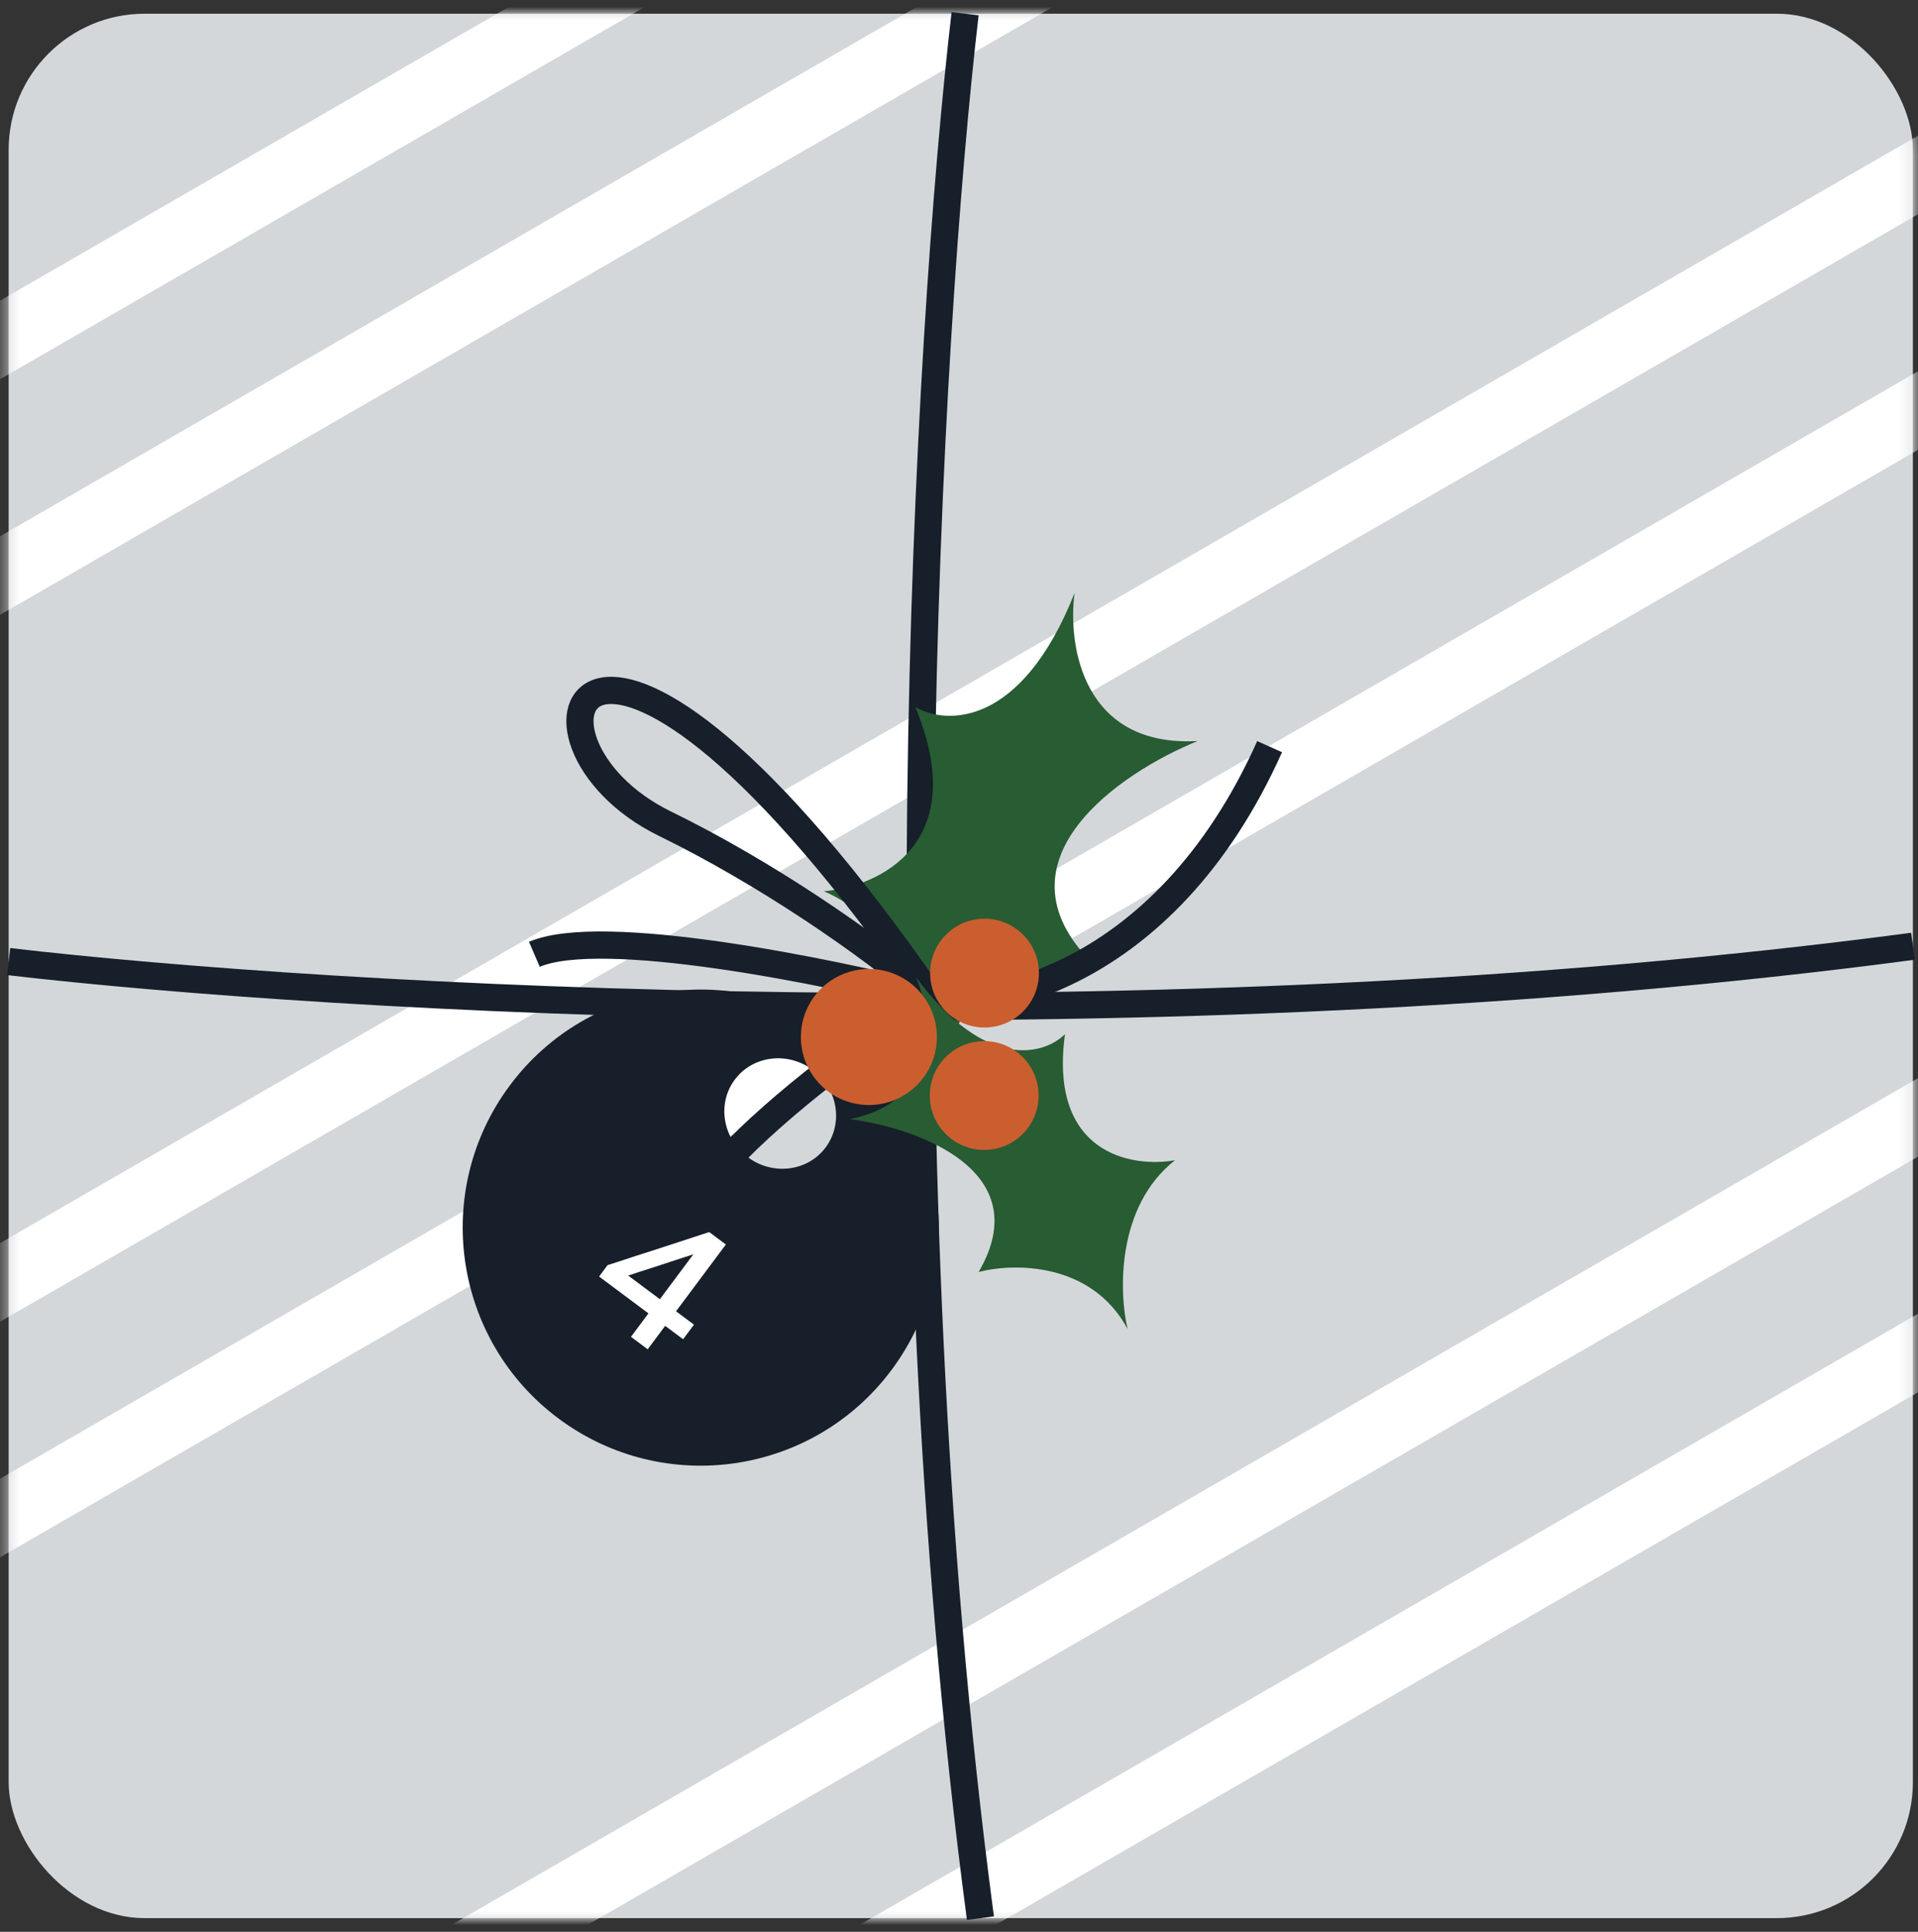 <svg width="141" height="142" viewBox="0 0 141 142" fill="none" xmlns="http://www.w3.org/2000/svg">
<rect x="0" y="0" width="141" height="142" fill="#333333" stroke="none"/>
<rect x="140.624" y="140.996" width="139.988" height="139.988" rx="10" transform="rotate(-180 140.624 140.996)" fill="#D4D7DA"/>
<mask id="mask0_2123_567" style="mask-type:alpha" maskUnits="userSpaceOnUse" x="0" y="1" width="141" height="140">
<rect x="140.624" y="140.996" width="139.988" height="139.988" rx="10" transform="rotate(-180 140.624 140.996)" fill="#CB5E2F"/>
</mask>
<g mask="url(#mask0_2123_567)">
<rect x="192.62" y="72.54" width="278.976" height="5" transform="rotate(150 192.62 72.54)" fill="white"/>
<rect x="185.12" y="59.551" width="278.976" height="5" transform="rotate(150 185.12 59.551)" fill="white"/>
<rect x="132.625" y="-31.374" width="278.976" height="5" transform="rotate(150 132.625 -31.374)" fill="white"/>
<rect x="125.125" y="-44.363" width="278.976" height="5" transform="rotate(150 125.125 -44.363)" fill="white"/>
<rect x="215.118" y="111.508" width="278.976" height="5" transform="rotate(150 215.118 111.508)" fill="white"/>
<rect x="222.617" y="124.497" width="278.976" height="5" transform="rotate(150 222.617 124.497)" fill="white"/>
<rect x="162.622" y="20.583" width="278.976" height="5" transform="rotate(150 162.622 20.583)" fill="white"/>
<rect x="155.123" y="7.594" width="278.976" height="5" transform="rotate(150 155.123 7.594)" fill="white"/>
<rect x="102.627" y="-83.331" width="278.976" height="5" transform="rotate(150 102.627 -83.331)" fill="white"/>
<rect x="95.128" y="-96.321" width="278.976" height="5" transform="rotate(150 95.128 -96.321)" fill="white"/>
</g>
<path d="M70.949 1.008C68.22 24.332 64.625 84.985 72.076 141" stroke="#161F2A" stroke-width="2"/>
<path d="M60.567 65.51C66.748 68.201 68.484 75.735 68.579 79.166C70.199 72.456 77.058 70.777 80.285 70.776C72.798 63.276 82.342 56.781 88.05 54.47C79.573 54.947 78.483 47.413 78.998 43.586C75.082 53.463 69.561 53.295 67.291 51.975C71.461 62.049 64.546 65.196 60.567 65.51Z" fill="#285C33"/>
<path d="M68.459 73.329C63.824 69.319 56.138 64.09 48.903 60.557C36.156 54.332 42.932 36.512 68.459 73.329ZM68.459 73.329C60.794 71.384 44.228 68.026 39.284 70.15M68.459 73.329C71.851 74.248 85.474 72.439 93.335 54.885M68.459 73.329C67.057 81.821 61.884 98.061 52.408 95.081C42.932 92.1 59.16 79.338 68.459 73.329Z" stroke="#161F2A" stroke-width="2"/>
<path d="M0.636 70.682C23.96 73.411 84.613 77.006 140.628 69.555" stroke="#161F2A" stroke-width="2"/>
<path fill-rule="evenodd" clip-rule="evenodd" d="M61.98 76.214C54.234 70.434 43.27 72.028 37.49 79.773C31.71 87.519 33.304 98.483 41.049 104.263C48.794 110.042 59.759 108.449 65.538 100.704C71.318 92.958 69.725 81.994 61.98 76.214ZM54.965 85.058C56.809 86.434 59.375 86.114 60.696 84.344C62.017 82.573 61.593 80.022 59.749 78.646C57.905 77.27 55.339 77.589 54.017 79.36C52.696 81.13 53.12 83.681 54.965 85.058Z" fill="#161F2A"/>
<path d="M46.385 98.265L47.67 96.543L44.041 93.834L44.664 92.998C44.983 92.892 45.336 92.777 45.725 92.654C46.11 92.528 46.5 92.4 46.894 92.269C47.286 92.142 47.653 92.025 47.994 91.919L49.98 91.27C50.337 91.152 50.695 91.035 51.055 90.919C51.417 90.8 51.779 90.682 52.139 90.566L53.362 91.479L49.699 96.388L51.017 97.372L50.217 98.443L48.899 97.46L47.614 99.182L46.385 98.265ZM47.681 93.275C47.425 93.352 47.173 93.432 46.925 93.515C46.677 93.598 46.429 93.68 46.181 93.763L48.509 95.5L50.975 92.196C50.873 92.231 50.772 92.266 50.67 92.3C50.571 92.331 50.472 92.362 50.374 92.394L47.681 93.275Z" fill="white"/>
<path d="M86.379 85.284C82.069 88.678 82.258 94.967 82.891 97.687C80.231 92.74 74.485 92.834 71.944 93.5C76.29 86.05 67.437 82.907 62.467 82.267C69.238 80.892 68.54 74.737 67.345 71.831C72.467 78.797 76.777 77.525 78.292 76.018C77.089 84.808 83.182 85.858 86.379 85.284Z" fill="#285C33"/>
<circle cx="63.876" cy="76.227" r="5" transform="rotate(0.153 63.876 76.227)" fill="#CB5E2F"/>
<circle cx="72.376" cy="71.53" r="4" transform="rotate(0.153 72.376 71.53)" fill="#CB5E2F"/>
<circle cx="72.353" cy="80.529" r="4" transform="rotate(0.153 72.353 80.529)" fill="#CB5E2F"/>
</svg>
